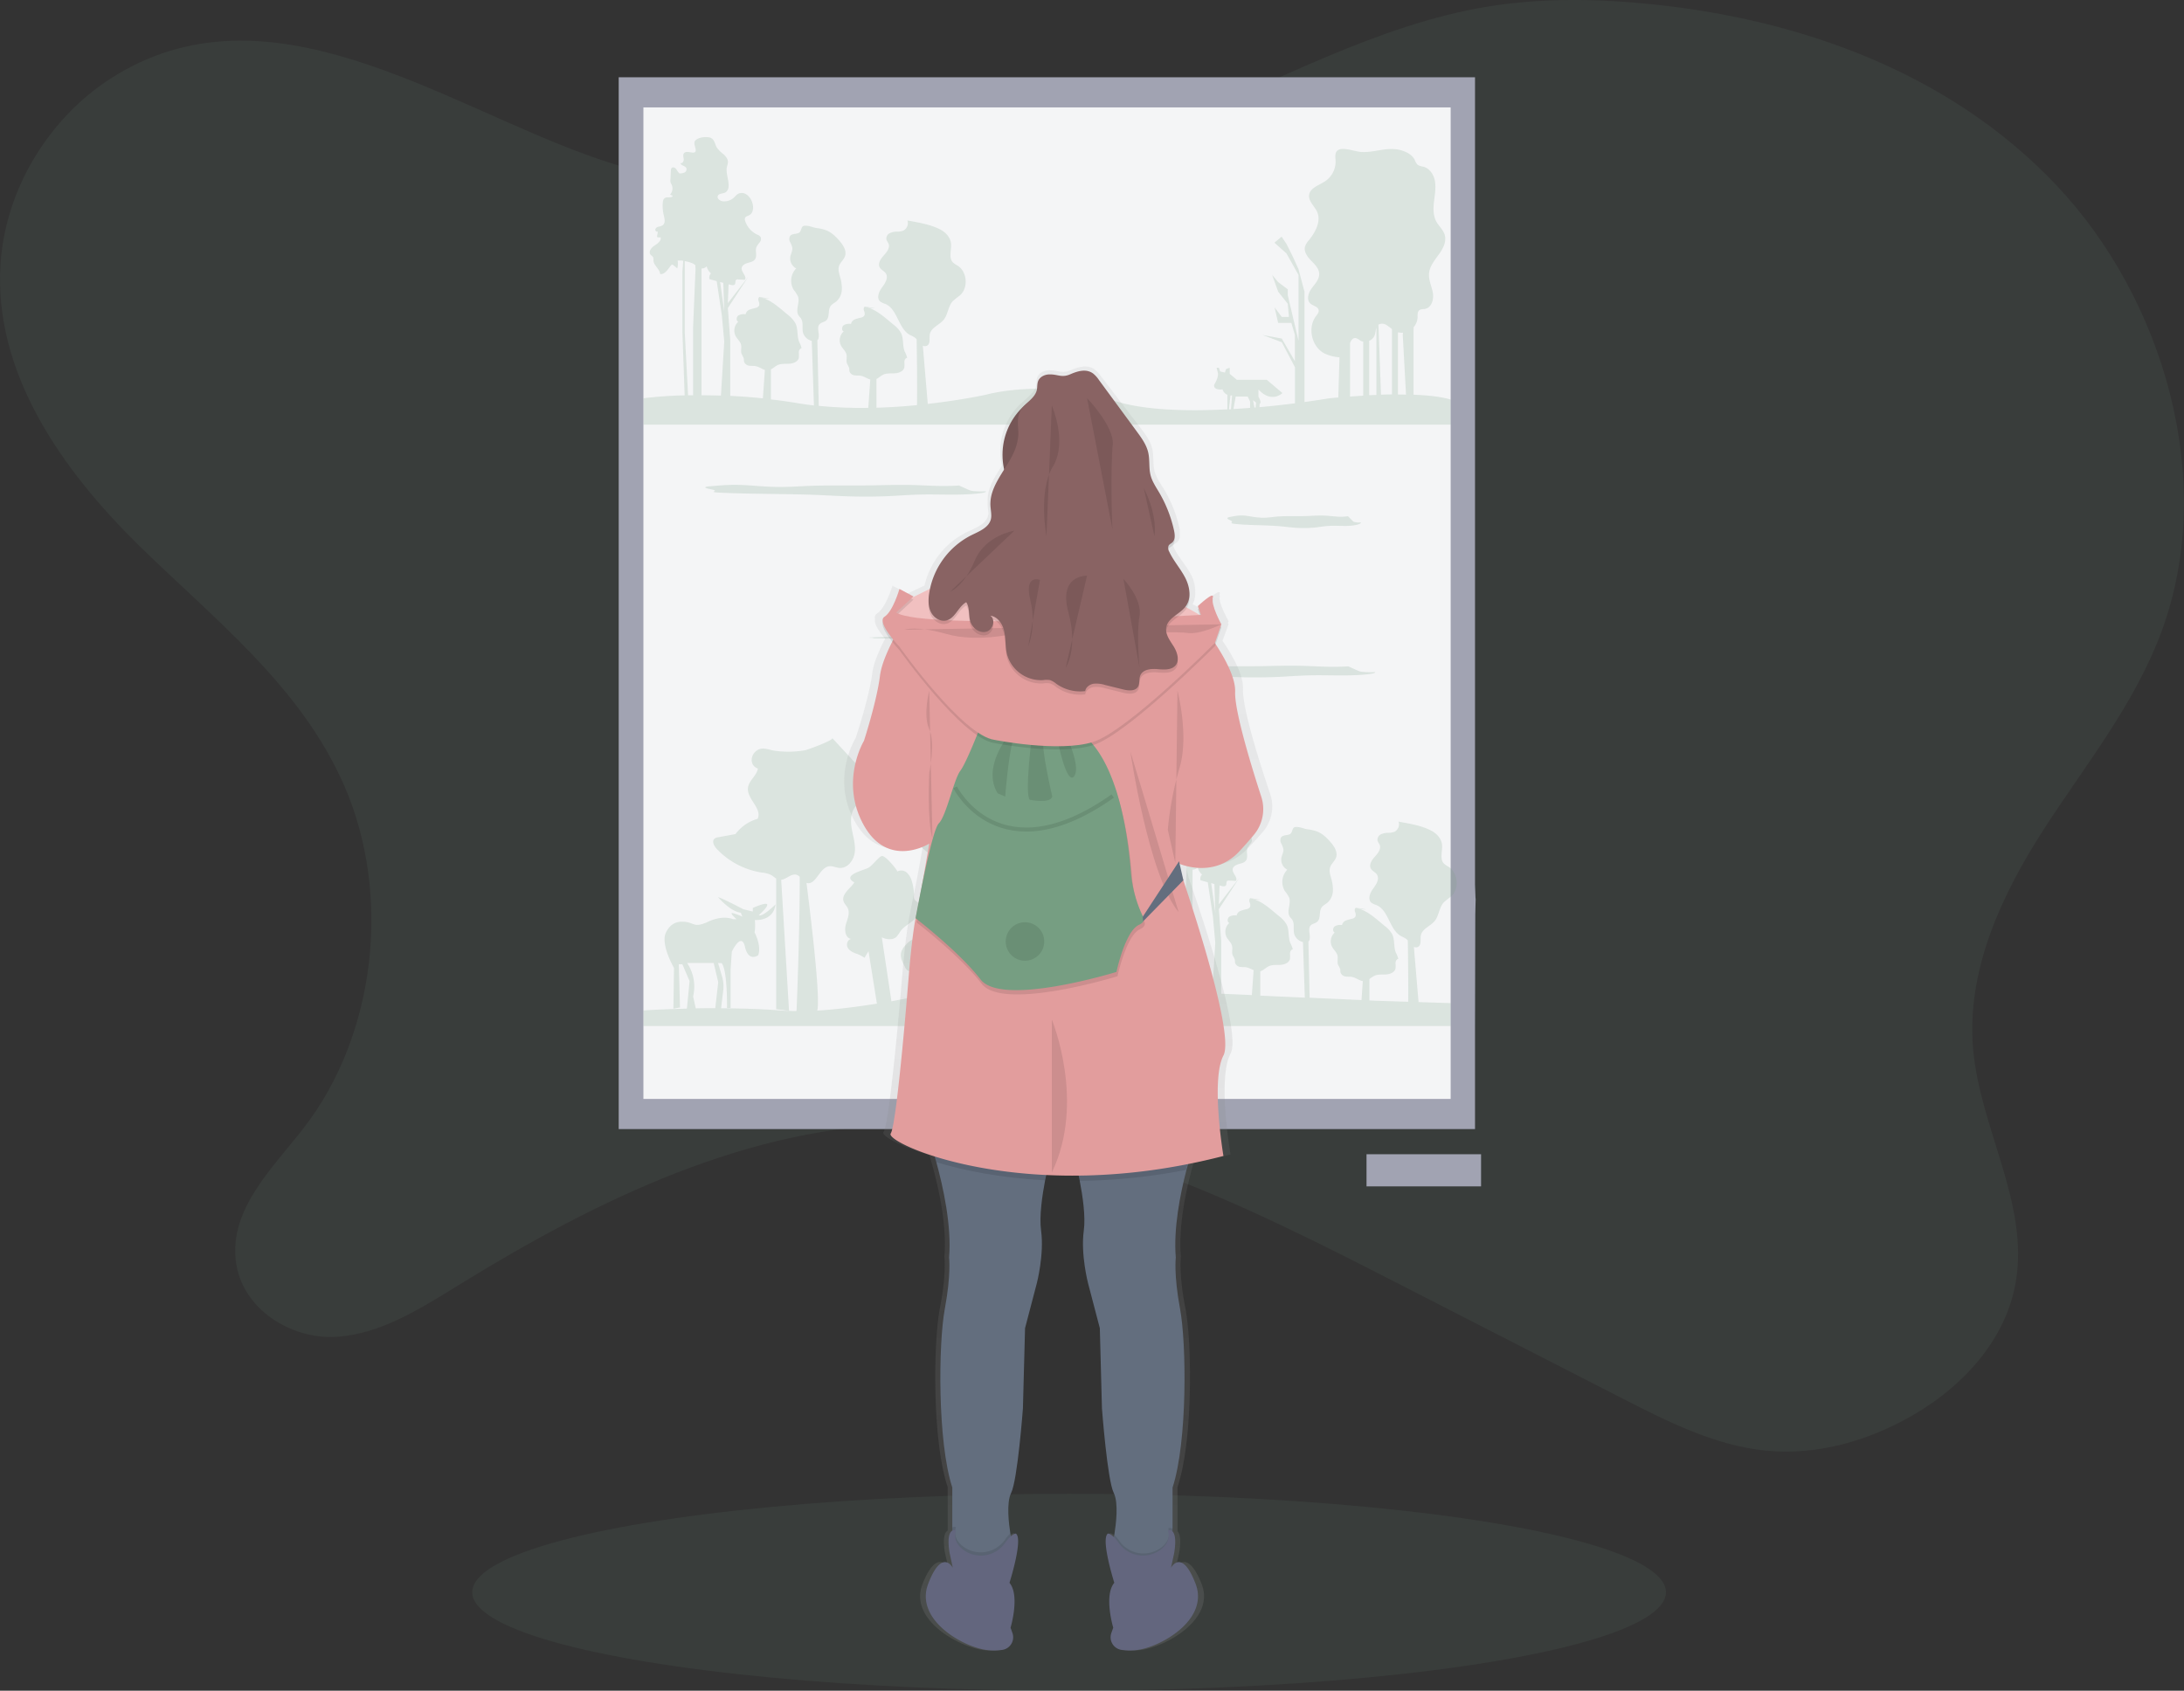 <svg id="efa50409-81c4-4ecf-9396-e4ad4f0a015a" data-name="Layer 1" xmlns="http://www.w3.org/2000/svg" xmlns:xlink="http://www.w3.org/1999/xlink" width="1086.79" height="841.46" viewBox="0 0 1086.79 841.46"><rect x="0" y="0" width="1086.79" height="841.46" fill="#333333" stroke="none"/><defs><linearGradient id="bd82e33e-c7d1-44f3-9b5f-b6a479563597" x1="583.15" y1="850.73" x2="583.15" y2="211.73" gradientUnits="userSpaceOnUse"><stop offset="0" stop-color="gray" stop-opacity="0.25"/><stop offset="0.54" stop-color="gray" stop-opacity="0.12"/><stop offset="1" stop-color="gray" stop-opacity="0.1"/></linearGradient></defs><title>art lover</title><path d="M111.48,68.47C81.72,87.67,59.61,122.2,56.91,160,53,215,88.09,263.76,125.49,300.5S206,370.39,227.8,420.06c23.92,54.61,15.75,124.34-20,170.52-15.38,19.88-36.8,40-33.89,65.92,2.72,24.18,27.35,39.27,49.49,38.14s42.19-13.92,61.52-25.84c69.3-42.75,144.82-79.37,224.28-80.06,85.19-.73,165.65,39.65,242.86,79.21l111,56.89c23.08,11.83,46.75,23.84,72.11,26.39s51.11-4.7,73.63-17.81c24.1-14,46-36.94,50.93-66.42,6.53-39.18-18-76.42-21.32-116.09-3.26-39.25,14.55-76.88,35.28-109s45.23-62.18,58.66-98.73c27.59-75.12.72-165.38-52.34-221.6S952.59,39.07,879.22,31.45c-27.51-2.86-55.36-3.34-82.69,1.17-54.42,9-104.34,37.28-156,58-92.34,37-195.54,49.84-289.12,16.75C276.08,80.77,189.4,18.21,111.48,68.47Z" transform="translate(-56.6 -29.27)" fill="#769E82" opacity="0.1"/><ellipse cx="532" cy="792.46" rx="297" ry="49" fill="#769E82" opacity="0.1"/><path d="M790.59,469.5V67.73H364.47V591.21H790.59V540.64s.13-56.18.13-56.24C791,470,791,484,790.59,469.5Z" transform="translate(-56.6 -29.27)" fill="#a1a3b2"/><rect x="320.17" y="53.46" width="401.7" height="493.48" fill="#f4f5f6"/><g opacity="0.2"><path d="M760,225.73V194.18c0-.63.06-1.33.06-2.09A7.94,7.94,0,0,0,762,187.3c0-1.3-.13-2.86.9-3.66.77-.6,1.87-.46,2.84-.64,3.25-.61,4.44-4.79,3.87-8s-2.19-6.39-1.9-9.69c.32-3.56,2.78-6.49,4.87-9.39s4-6.51,2.88-9.92c-.77-2.46-2.91-4.22-4.14-6.49-1.59-2.94-1.53-6.48-1.15-9.8s1-6.68.52-10-2.58-6.63-5.81-7.48a7.25,7.25,0,0,1-2.82-.92,7,7,0,0,1-1.5-2.5c-1.44-2.84-4.66-4.3-7.78-5-6.46-1.36-12.13,1.4-18.45,1.13-4.83-.21-14.24-5-13.18,3.45a11.83,11.83,0,0,1-5,11c-3.1,2.08-7.7,3.33-8.12,7-.35,3.11,2.69,5.46,4,8.32,2.07,4.67-.82,10-4,14A8.92,8.92,0,0,0,706,152c-.67,2.59,1.2,5.1,3.06,7s4,4,4,6.69-2.16,4.93-3.79,7.15-2.65,5.65-.61,7.49c1.37,1.23,3.88,1.53,4.14,3.35.16,1.09-.67,2-1.34,2.93-4.36,5.79-2.16,15.31,4.29,18.61a21.06,21.06,0,0,0,7.39,1.87l-.58,20c-3.07.27-4.9.47-4.9.47s-4.55.79-11.92,1.79V174.51l-3-11.32-3-6.56-3-6-2.38-3.58-3.58,3,6,5.36,6,10.73v32.78l-5.36-22.65v-3l-4.77-3.58-3-3.58,3,8.34,4.77,6L698,187h-3.58l-3.58-4.77,1.79,7.75h6.56l1.79,6v13.11l-6.56-11.32L684.9,196l9.54,3.58L701,212.06V230c-5.12.65-11.14,1.33-17.69,1.92l.11-1.66c1.19-.6-.6-3.58-.6-3.58v-3.58c6.56,7.15,11.92,1.79,11.92,1.79L687,218.32h-14.9l-3.58-3v-3l-1.79.6-.6,1.79-2.38-.6-.6-1.79H662l.6,2.38c.6,2.38-1.79,6-1.79,6-.6,3,4.17,2.38,4.17,2.38a4.12,4.12,0,0,0,2.38,2.67V233c-19.93,1-41.55.55-56.32-4.29-34.57-11.32-63.77-3-63.77-3s-11.87,2.65-29,4.58l-2.46-29a2.33,2.33,0,0,0,2.08.05c1.85-1,1-3.75,1.43-5.79.68-3.31,4.76-4.53,6.89-7.16s2.17-6.66,4.47-9.2a42.05,42.05,0,0,1,3.57-2.88c4.31-3.8,3.69-11.74-1.14-14.84a12.29,12.29,0,0,1-2.3-1.56c-2.33-2.39-.58-6.37-1-9.68-.39-2.85-2.54-5.21-5.06-6.6C519.83,141,513.55,140,508.15,139a4.14,4.14,0,0,1-2.16,5.09,8,8,0,0,1-2.79.46,8.75,8.75,0,0,0-3.85.77,3,3,0,0,0-1.64,3.27,17.75,17.75,0,0,0,1,1.81c.92,2.08-.78,4.32-2.32,6s-3.12,4.06-2,6c.7,1.22,2.23,1.77,3,2.95,1.42,2.16-.34,4.92-1.89,7s-2.84,5.27-.89,7a8.76,8.76,0,0,0,2.49,1.16c6.24,2.59,6.42,12.33,12.38,15.51a17.87,17.87,0,0,1,2.27,1.19,5.56,5.56,0,0,1,1,.93c.1,6.85.34,24.62.15,32.77-6.26.6-13.08,1.08-20.16,1.28V217.9c1.18-.61,2.21-1.65,3.45-2.2,1.79-.79,3.84-.5,5.8-.64s4.17-1,4.63-2.93a14.48,14.48,0,0,0,0-2.71c0-.91.51-1.93,1.4-2.09a15,15,0,0,0-1.25-3.17c-1.14-2.88-.44-6.27-1.77-9.07a13.58,13.58,0,0,0-3.85-4.28l-2.27-1.9c-2.82-2.36-5.71-4.75-9.13-6.12-.91-.36-1.85-.64-2.78-.92-.64.35-.66,1.3-.45,2a3.5,3.5,0,0,1,.29,2.26,2.41,2.41,0,0,1-1.67,1.19,24.24,24.24,0,0,0-3.07.87,3.15,3.15,0,0,0-2,2.31,5.38,5.38,0,0,0-3.63.62c-1,.75-1.15,2.64,0,3.09a5.93,5.93,0,0,0-1.34,7.09c.82,1.52,2.32,2.69,2.71,4.37.35,1.49-.27,3.13.28,4.57a20,20,0,0,1,1.06,2.15c.16.63,0,1.31.24,1.92a3.07,3.07,0,0,0,2.6,1.78c1.1.16,2.23,0,3.31.28,1.53.34,2.9,1.38,4.37,1.8l-1,14.09a217.25,217.25,0,0,1-24.65-1l-.7-32.68.1-.07a1.78,1.78,0,0,0,.46-.82c.69-2.37-1.11-5.4.63-7.15.85-.85,2.21-.94,3.13-1.71,2-1.63.8-5,2.21-7.13.72-1.08,2-1.64,3-2.48a8.28,8.28,0,0,0,2.66-5.83,19.74,19.74,0,0,0-.93-6.49c-.47-1.68-1-3.46-.49-5.13.57-1.86,2.34-3.16,3-5,1-3-1.28-6.05-3.43-8.4-3.33-3.64-5.86-5-10.65-5.59-1.58-.21-3-.92-4.58-1.1-3-.33-2.59.55-3.54,2.68-.79,1.77-3.87.81-5.09,2.31a3,3,0,0,0-.07,3,11.12,11.12,0,0,1,1.14,2.9c.18,1.5-.69,2.92-1,4.41a5.7,5.7,0,0,0,2.93,5.89,8.74,8.74,0,0,0-1.22,10.68,16.47,16.47,0,0,1,2.15,3.34c1,3-1.49,6.75.29,9.42.33.5.8.91,1.14,1.4,1.34,2,.47,4.65,1,7a5.87,5.87,0,0,0,4.39,4.19l1.08,32.17q-4-.46-8-1.12c-4.58-.76-9.06-1.39-13.41-1.9V213.13c1.18-.61,2.21-1.65,3.45-2.2,1.79-.79,3.84-.5,5.8-.64s4.17-1,4.63-2.93a14.48,14.48,0,0,0,0-2.71c0-.91.51-1.93,1.4-2.09a15,15,0,0,0-1.25-3.17c-1.14-2.88-.44-6.27-1.77-9.07A13.58,13.58,0,0,0,448.7,186l-2.27-1.9c-2.82-2.36-5.71-4.75-9.13-6.12-.91-.36-1.85-.64-2.78-.92-.64.35-.66,1.3-.45,2a3.5,3.5,0,0,1,.29,2.26,2.41,2.41,0,0,1-1.67,1.19,24.24,24.24,0,0,0-3.07.87,3.15,3.15,0,0,0-2,2.31,5.38,5.38,0,0,0-3.63.62c-1,.75-1.15,2.64,0,3.09a5.93,5.93,0,0,0-1.34,7.09c.82,1.52,2.32,2.69,2.71,4.37.35,1.49-.27,3.13.28,4.57a20,20,0,0,1,1.06,2.15c.16.63,0,1.31.24,1.92a3.07,3.07,0,0,0,2.6,1.78c1.1.16,2.23,0,3.31.28,1.53.34,2.9,1.38,4.37,1.8l-1,14.17c-5.69-.59-11.13-1-16.24-1.23V198.65l-1.19-16.09,10.13-15.5-10.13,13.11.36-9.41,1,.27c.74.2,1.69.34,2.14-.29s.05-1.82.74-2.26a1.5,1.5,0,0,1,.91-.14l3.28.18c1.26-1.69-1.77-3.7-1.56-5.8.14-1.39,1.64-2.19,3-2.58s2.88-.69,3.66-1.85c1.17-1.72-.05-4.17.71-6.1a13.06,13.06,0,0,1,1.65-2.37,2.5,2.5,0,0,0,.34-2.71,3.56,3.56,0,0,0-1.6-1.05,11.46,11.46,0,0,1-6-6.78,2.19,2.19,0,0,1-.06-1.61c.36-.73,1.31-.9,2-1.26,2.33-1.18,2.38-4.57,1.32-7a7.42,7.42,0,0,0-2.74-3.43,4.08,4.08,0,0,0-4.23-.15,11.81,11.81,0,0,0-1.74,1.65,7.35,7.35,0,0,1-5.44,2c-1.5-.08-3.31-1.31-2.74-2.71s2.71-1,4-1.87a3.65,3.65,0,0,0,1.36-2.94c.19-3.3-1.54-6.6-.78-9.81a12.37,12.37,0,0,0,.46-2c.11-1.61-1-3-2.2-4.12a14.92,14.92,0,0,1-3.39-3.42c-1-1.84-1.08-4.11-3.36-4.88a9.63,9.63,0,0,0-6,.57c-1.72.85-2,1.73-1.54,3.5.52,1.94,1.31,3.93-2,3.31-1.22-.22-2.75-.5-3.45.52-.55.81-.16,1.89-.06,2.87s-.63,2.26-1.54,1.9c-.05,1.29,2.13,1.3,2.8,2.41a1.78,1.78,0,0,1-.83,2.29,5.16,5.16,0,0,1-2.64.45,15.05,15.05,0,0,1-1.57-2.21c-.58-.7-1.79-1.08-2.33-.35a2,2,0,0,0-.27,1.09l-.24,4.77a3.64,3.64,0,0,0,.06,1.14,6.1,6.1,0,0,0,.51,1.08,4.61,4.61,0,0,1-.74,5.07l1.34.59c-.52,1.26-2.53.39-3.75,1-1,.46-1.19,1.7-1.25,2.77a19.43,19.43,0,0,0,.45,5.55c.45,1.86,1.08,4.24-.49,5.35a6.46,6.46,0,0,1-2.06.7,2.07,2.07,0,0,0-1.6,1.33c-.16.71.75,1.51,1.3,1l-.46,2.78a3.36,3.36,0,0,0,1.83.16c.38,1.8-1.53,3.14-3.07,4.14s-3.11,3-2,4.45c.4.51,1.07.8,1.34,1.39a4.21,4.21,0,0,1,.15,1.58c.13,2.54,3.15,4.2,3.33,6.74,2.39.27,3.84-2.41,5.37-4.27a.93.93,0,0,1,.63-.42,1,1,0,0,1,.59.29l1.92,1.56a9.54,9.54,0,0,0,.21-3.9,17.72,17.72,0,0,1,2.77.12l-.41,5.56v29.8l1.11,31.63a204.69,204.69,0,0,0-20.48,1.44v13.11h401.7V228.15C773.78,226.7,767.16,226,760,225.73ZM417,184.35l-2.06-14.73,1.6.44Zm-19.67,10.13V159.23a17.75,17.75,0,0,1,3.21.84,6.05,6.05,0,0,1,1.72.89c.13.1.25.21.36.32l.07,2.2-1.19,28.61V226l-2.51,0ZM405.68,226V162.9a3.46,3.46,0,0,0,2.59-1.09,6.33,6.33,0,0,0,2.14,3.52,3,3,0,0,0-.78,2.85l3.61,1,2.56,17L417,199.25l-1.65,26.92C412,226.05,408.72,226,405.68,226Zm275.95,3.64-.2,2.42,1-.09-1.62.14-.67-3.69Zm-4.17-3,1.19,2.38v3.25c-2.7.22-5.47.41-8.28.58l1.13-6.21Zm-8.56-.57a4.4,4.4,0,0,0,.81,0l-.57,6.88-1,.06Zm77.69-35a29.88,29.88,0,0,1,2.68,2v32.5c-1.84,0-3.67.07-5.47.13l-1.27-34.82.06-.05A3.74,3.74,0,0,1,746.59,191.1Zm-5.94,5.06c.43-1.17.47-2.58.87-3.73v33.42l-3.58.16V198.87A4.84,4.84,0,0,0,740.65,196.16ZM728.41,200c.49-1.46,1.48-2.7,2.9-2.46a6.52,6.52,0,0,1,2.12,1.17,4.37,4.37,0,0,0,1.54.57v26.92c-2.35.14-4.56.29-6.56.44Zm23.84,25.64v-31a8.13,8.13,0,0,0,2.52.21c-.08.76-.13,1.19-.13,1.19l1.62,29.66C754.93,225.61,753.59,225.6,752.25,225.61Z" transform="translate(-56.6 -29.27)" fill="#769E82"/><path d="M487,181.83l0,0,.15,0Z" transform="translate(-56.6 -29.27)" fill="#769E82"/><path d="M486.78,181.82l.19.06,0,0Z" transform="translate(-56.6 -29.27)" fill="#769E82"/><path d="M492,182.66l-4.85-.78A11.4,11.4,0,0,0,492,182.66Z" transform="translate(-56.6 -29.27)" fill="#769E82"/><path d="M434.33,177l.19.06,0,0Z" transform="translate(-56.6 -29.27)" fill="#769E82"/><path d="M439.55,177.89l-4.85-.78A11.4,11.4,0,0,0,439.55,177.89Z" transform="translate(-56.6 -29.27)" fill="#769E82"/><path d="M434.58,177.06l0,0,.15,0Z" transform="translate(-56.6 -29.27)" fill="#769E82"/></g><g opacity="0.2"><path d="M731.39,481l0,0,.15,0Z" transform="translate(-56.6 -29.27)" fill="#769E82"/><path d="M731.13,481l.19.06,0,0Z" transform="translate(-56.6 -29.27)" fill="#769E82"/><path d="M736.36,481.85l-4.85-.78A11.4,11.4,0,0,0,736.36,481.85Z" transform="translate(-56.6 -29.27)" fill="#769E82"/><path d="M678.69,476.24l.19.06,0,0Z" transform="translate(-56.6 -29.27)" fill="#769E82"/><path d="M678.94,476.25l0,0,.15,0Z" transform="translate(-56.6 -29.27)" fill="#769E82"/><path d="M683.91,477.08l-4.85-.78A11.4,11.4,0,0,0,683.91,477.08Z" transform="translate(-56.6 -29.27)" fill="#769E82"/><path d="M762.23,500.55c1.85-1,1-3.75,1.43-5.79.68-3.31,4.76-4.53,6.89-7.16s2.17-6.66,4.47-9.2a42.05,42.05,0,0,1,3.57-2.88c4.31-3.8,3.69-11.74-1.14-14.84a12.29,12.29,0,0,1-2.3-1.56c-2.33-2.39-.58-6.37-1-9.68-.39-2.85-2.54-5.21-5.06-6.6-4.87-2.69-11.15-3.63-16.54-4.64a4.14,4.14,0,0,1-2.16,5.09,8,8,0,0,1-2.79.46,8.75,8.75,0,0,0-3.85.77,3,3,0,0,0-1.64,3.27,17.75,17.75,0,0,0,1,1.81c.92,2.08-.78,4.32-2.32,6s-3.12,4.06-2,6c.7,1.22,2.23,1.77,3,2.95,1.42,2.16-.34,4.92-1.89,7s-2.84,5.27-.89,7a8.76,8.76,0,0,0,2.49,1.16c6.24,2.59,6.42,12.33,12.38,15.51a17.87,17.87,0,0,1,2.27,1.19,5.56,5.56,0,0,1,1,.93c.09,6.27.3,21.7.19,30.52l-15.73-.51-3.58-.16V516.54a16.85,16.85,0,0,1,2.56-1.66c1.79-.79,3.84-.5,5.8-.64s4.17-1,4.63-2.93a14.48,14.48,0,0,0,0-2.71c0-.91.51-1.93,1.4-2.09a15,15,0,0,0-1.25-3.17c-1.14-2.88-.44-6.27-1.77-9.07A13.58,13.58,0,0,0,745.5,490l-2.27-1.9c-2.82-2.36-5.71-4.75-9.13-6.12-.91-.36-1.85-.64-2.78-.92-.64.35-.66,1.3-.45,2a3.5,3.5,0,0,1,.29,2.26,2.41,2.41,0,0,1-1.67,1.19,24.24,24.24,0,0,0-3.07.87,3.15,3.15,0,0,0-2,2.31,5.38,5.38,0,0,0-3.63.62c-1,.75-1.15,2.64,0,3.09a5.93,5.93,0,0,0-1.34,7.09c.82,1.52,2.32,2.69,2.71,4.37.35,1.49-.27,3.13.28,4.57a20,20,0,0,1,1.06,2.15c.16.63,0,1.31.24,1.92a3.07,3.07,0,0,0,2.6,1.78c1.1.16,2.23,0,3.31.28,1.78.39,3.36,1.74,5.1,2L734.1,527l-25.82-1.16-.6-28,.1-.07a1.78,1.78,0,0,0,.46-.82c.69-2.37-1.11-5.4.63-7.15.85-.85,2.21-.94,3.13-1.71,2-1.63.8-5,2.21-7.13.72-1.08,2-1.64,3-2.48a8.28,8.28,0,0,0,2.66-5.83,19.74,19.74,0,0,0-.93-6.49c-.47-1.68-1-3.46-.49-5.13.57-1.86,2.34-3.16,3-5,1-3-1.28-6.05-3.43-8.4-3.33-3.64-5.86-5-10.65-5.59-1.58-.21-3-.92-4.58-1.1-3-.33-2.59.55-3.54,2.68-.79,1.77-3.87.81-5.09,2.31a3,3,0,0,0-.07,3,11.12,11.12,0,0,1,1.14,2.9c.18,1.5-.69,2.92-1,4.41a5.7,5.7,0,0,0,2.93,5.89A8.74,8.74,0,0,0,696,472.78a16.47,16.47,0,0,1,2.15,3.34c1,3-1.49,6.75.29,9.42.33.5.8.91,1.14,1.4,1.34,2,.47,4.65,1,7a5.87,5.87,0,0,0,4.39,4.19l.93,27.67-22.17-1V512.67c1.59-.43,2.8-1.87,4.35-2.56,1.79-.79,3.84-.5,5.8-.64s4.17-1,4.63-2.93a14.48,14.48,0,0,0,0-2.71c0-.91.51-1.93,1.4-2.09a15,15,0,0,0-1.25-3.17c-1.14-2.88-.44-6.27-1.77-9.07a13.58,13.58,0,0,0-3.85-4.28l-2.27-1.9c-2.82-2.36-5.71-4.75-9.13-6.12-.91-.36-1.85-.64-2.78-.92-.64.35-.66,1.3-.45,2a3.5,3.5,0,0,1,.29,2.26,2.41,2.41,0,0,1-1.67,1.19,24.24,24.24,0,0,0-3.07.87,3.15,3.15,0,0,0-2,2.31,5.38,5.38,0,0,0-3.63.62c-1,.75-1.15,2.64,0,3.09a5.93,5.93,0,0,0-1.34,7.09c.82,1.52,2.32,2.69,2.71,4.37.35,1.49-.27,3.13.28,4.57a20,20,0,0,1,1.06,2.15c.16.63,0,1.31.24,1.92a3.07,3.07,0,0,0,2.6,1.78c1.1.16,2.23,0,3.31.28a16.86,16.86,0,0,1,3.23,1.36l-.88,12.38-15.23-.68v-26l-1.19-16.09,10.13-15.5-10.13,13.11.36-9.41,1,.27c.74.2,1.69.34,2.14-.29s.05-1.82.74-2.26a1.5,1.5,0,0,1,.91-.14l3.28.18c1.26-1.69-1.77-3.7-1.56-5.8.14-1.39,1.64-2.19,3-2.58s2.88-.69,3.66-1.85c1.17-1.72-.05-4.17.71-6.1A13.06,13.06,0,0,1,679,449a2.5,2.5,0,0,0,.34-2.71,3.56,3.56,0,0,0-1.6-1.05,11.46,11.46,0,0,1-6-6.78,2.19,2.19,0,0,1-.06-1.61c.36-.73,1.31-.9,2-1.26,2.33-1.18,2.38-4.57,1.32-7a7.42,7.42,0,0,0-2.74-3.43,4.08,4.08,0,0,0-4.23-.15,11.81,11.81,0,0,0-1.74,1.65,7.35,7.35,0,0,1-5.44,2c-1.5-.08-3.31-1.31-2.74-2.71s2.71-1,4-1.87a3.65,3.65,0,0,0,1.36-2.94c.19-3.3-1.54-6.6-.78-9.81a12.37,12.37,0,0,0,.46-2c.11-1.61-1-3-2.2-4.12a14.92,14.92,0,0,1-3.39-3.42c-1-1.84-1.08-4.11-3.36-4.88a9.63,9.63,0,0,0-6,.57c-1.72.85-2,1.73-1.54,3.5.52,1.94,1.31,3.93-2,3.31-1.22-.22-2.75-.5-3.45.52-.55.81-.16,1.89-.06,2.87s-.63,2.26-1.54,1.9c-.05,1.29,2.13,1.3,2.8,2.41a1.78,1.78,0,0,1-.83,2.29,5.16,5.16,0,0,1-2.64.45,15.05,15.05,0,0,1-1.57-2.21c-.58-.7-1.79-1.08-2.33-.35a2,2,0,0,0-.27,1.09l-.24,4.77a3.63,3.63,0,0,0,.06,1.14,6.1,6.1,0,0,0,.51,1.08,4.61,4.61,0,0,1-.74,5.07l1.34.59c-.52,1.26-2.53.39-3.75,1-1,.46-1.19,1.7-1.25,2.77a19.43,19.43,0,0,0,.45,5.55c.45,1.86,1.08,4.24-.49,5.35a6.46,6.46,0,0,1-2.06.7,2.07,2.07,0,0,0-1.6,1.33c-.16.71.75,1.51,1.3,1l-.46,2.78a3.36,3.36,0,0,0,1.83.16c.38,1.8-1.53,3.14-3.07,4.14s-3.11,3-2,4.45c.4.51,1.07.8,1.34,1.39a4.2,4.2,0,0,1,.15,1.58c.13,2.54,3.15,4.2,3.33,6.74,2.39.27,3.84-2.41,5.37-4.27a.93.93,0,0,1,.63-.42,1,1,0,0,1,.59.29l1.92,1.56a9.54,9.54,0,0,0,.21-3.9,17.72,17.72,0,0,1,2.77.12l-.41,5.56v29.8l1.08,30.88c-15,2.78-50.38,8.34-69.32,2.79A143,143,0,0,0,539,521.92l-8-65.33a8,8,0,0,0,4.06-4c.65-1.26,1.27-2.75,2.62-3.21a5.19,5.19,0,0,1,3,.3,19,19,0,0,0,12.52-.28c7.5-3.17,10.79-11.8,13.3-19.54.84-2.59,1.46-5.94-.7-7.58-1.2-.91-3-1-3.93-2.15a6.31,6.31,0,0,1-.92-3.16,12,12,0,0,0-10.85-9.86c-2.51-6.35-8.48-10.84-14.9-13.16a50.28,50.28,0,0,0-20-2.94c-.69,7.38-13.31,16.32.24,19.62a7.62,7.62,0,0,0-6.76,6,7.45,7.45,0,0,0,4.6,8l-4.81,11.87a10,10,0,0,0-1,3.68c0,2.47,1.77,4.53,3.44,6.35,3.35,3.64,6.84,7.37,11.35,9.39l6.79,66c-1.75.06-2.72.14-2.72.14s-2,.5-5.53,1.28l-1.42-10.35c2.85-4.31,1.65-10.55-2-14.29a7,7,0,0,0-3.8-2.25c-3.22-.5-5.86,2.37-7.84,5l.28-.16a5.26,5.26,0,0,0-1.14,3.18c0,2.12,1,4.1,2,6a4,4,0,0,0,1.7,2c1.53.68,3.68-.61,4.86.59a1.72,1.72,0,0,1,.12.16l1.78,11.39c-4.21.89-9.4,1.93-15.16,3l-4.77-31.82.42.18c2.19.94,5,1.21,6.77-.36a15.36,15.36,0,0,0,2-2.77c1.86-2.6,5-4,7.24-6.23s3.54-6.32,1.16-8.46a5.8,5.8,0,0,1-1.33-1.25,3.54,3.54,0,0,1-.28-1.85,23.41,23.41,0,0,0-1-7,9,9,0,0,0-2.51-4.43,4.14,4.14,0,0,0-4.77-.61c.35-.23-5.63-7.84-7.6-7.69-1.52.12-4.59,4.57-6.65,5.78-2.3,1.35-13.69,3.68-7.15,7.33-1.53,2.71-6.44,5.68-5.37,9.33.38,1.31,1.53,2.25,2.12,3.48,1.25,2.6-.25,5.59-1,8.36s-.06,6.74,2.81,7c-1.72.09-2.63,2.35-2,3.94s2.3,2.53,3.89,3.17a15.7,15.7,0,0,1,4.62,2.25l2-3.31,4.19,26.13c-9.43,1.52-19.82,2.87-29.7,3.47,1.5-5.38-2-37.07-5.35-63.59,4.64,1.53,6.36-7.56,11.25-8.25,1.74-.25,3.43.7,5.18.82,4,.28,7.07-3.73,7.58-7.66s-.78-7.84-1.47-11.74-.66-8.34,2-11.3c4.56.76,8.21-4.63,7.58-9.21s-4-8.26-7.16-11.61L470.73,396.6c1,1-12.31,5.84-13.41,6.05a48.72,48.72,0,0,1-15,.3c-3.23-.41-6.27-2.24-9.24-.06-3.23,2.36-3.46,7.48.66,8.86-.59,3.64-4.31,5.74-4.91,9.39-.91,5.61,7.3,10.58,4.76,15.66a20.83,20.83,0,0,0-11,7.59l-8.46,1.56a3.81,3.81,0,0,0-2,.75c-1.4,1.28-.23,3.59,1.07,5a39.08,39.08,0,0,0,22.32,11.82,13.8,13.8,0,0,1,4.94,1.3c.83.49,1.57,1.19,2.37,1.7v65l6.4.84-3.9-65.2c2.61-.29,5-3.25,7.6-2.52a4,4,0,0,1,1.63,1c0,29.93-1.59,66.81-1.59,66.81h0c-2.9,0-5.69-.1-8.35-.3-9.59-.74-19.75-1-29.2-1.06l1.07-8.88a17.08,17.08,0,0,0-.56-6.83l-2-6.78h1.76c3,3.58,2.68,22.35,2.68,22.35h1.79V511.85l.6-8.94s4.77-10.13,6.56-2.38,6.56,4.17,6.56,4.17c1.79-4.77-1.79-11.32-1.79-11.32a22.72,22.72,0,0,0,.11-6.22c1.84.11,9.27,0,10.32-7.78,0,0-6.56,6.56-8.34,5.36,0,0,4.77-4.17,4.17-5.36s-7.15,1.79-7.15,1.79v1.79l-4.77-1.19s-10.13-5.36-12.52-6c0,0,6,7.15,11.32,7.75l.82,2a26.84,26.84,0,0,0-4.69-1.75c-2.38-.6,1.79,3,1.79,3h-1.79S416.71,484.43,409,488s-6.56,0-13.11,0-8.34,6.56-8.34,6.56C386,500.82,392,511,392,511l-.3,20.28,3.28-.61-.6-21.46h1.79l3.58,8.34-1.34,13.73h0c-12.72.3-21.62.88-21.62.88v7.75h401.7V528.53l-16-.52-2.33-27.52A2.33,2.33,0,0,0,762.23,500.55Zm-360.72,24.7.2-1.09a21.11,21.11,0,0,0-3.18-15.6h13.23L414,518.1l-1.47,12.95c-3.37,0-6.63,0-9.71.09h0Zm259.85-41.72-2.06-14.73,1.6.44ZM652.63,461a6.33,6.33,0,0,0,2.14,3.52,3,3,0,0,0-.78,2.85l3.61,1,2.56,17,1.19,13.11-1.55,25.24-9.78-.44V462.08A3.46,3.46,0,0,0,652.63,461Zm-10.94,32.67V458.42a17.75,17.75,0,0,1,3.21.84,6.05,6.05,0,0,1,1.72.89c.13.1.25.21.36.32l.07,2.2-1.19,28.61v32.44l-2.56.5Z" transform="translate(-56.6 -29.27)" fill="#769E82"/></g><path d="M430.63,270.93c4.39.32,8.91.71,14.49.7,5,0,9.15-.34,13.73-.52,9.37-.37,20.19-.12,30.28-.26,6.5-.09,12.94-.34,19.41-.24,4.43.07,8.35.3,12.59.44a122.29,122.29,0,0,0,12.71-.13l4.83,2.17a6.91,6.91,0,0,0,2.44.58,41.87,41.87,0,0,0,6.06.11c.82.78-5.9,1.55-14.27,1.65-5.63.07-11.36-.14-17-.05-6.43.1-11.41.56-17.32.82-5.37.23-11.6.29-17.37.16-6.6-.15-12.3-.52-18.55-.77-15.1-.59-33-.4-47.47-1.11-1.18-.06-2.39-.13-3-.24-1.13-.19-.1-.43.14-.64.45-.41-2-.79-3.58-1.18s-2.07-.89,1.34-1.15C417.64,270.68,420.8,270.22,430.63,270.93Z" transform="translate(-56.6 -29.27)" fill="#769E82" opacity="0.2"/><path d="M624.32,360.92c4.39.32,8.91.71,14.49.7,5,0,9.15-.34,13.73-.52,9.37-.37,20.19-.12,30.28-.26,6.5-.09,12.94-.34,19.41-.24,4.43.07,8.35.3,12.59.44a122.29,122.29,0,0,0,12.71-.13l4.83,2.17a6.91,6.91,0,0,0,2.44.58,41.87,41.87,0,0,0,6.06.11c.82.78-5.9,1.55-14.27,1.65-5.63.07-11.36-.14-17-.05-6.43.1-11.41.56-17.32.82-5.37.23-11.6.29-17.37.16-6.6-.15-12.3-.52-18.55-.77-15.1-.59-33-.4-47.47-1.11-1.18-.06-2.39-.13-3-.24-1.13-.19-.1-.43.14-.64.45-.41-2-.79-3.58-1.18s-2.07-.89,1.34-1.15C611.33,360.67,614.5,360.22,624.32,360.92Z" transform="translate(-56.6 -29.27)" fill="#769E82" opacity="0.2"/><path d="M678.36,286.2a39.42,39.42,0,0,0,6.89.75c2.37,0,4.35-.36,6.53-.55,4.45-.4,9.6-.13,14.39-.28,3.09-.09,6.15-.36,9.22-.25,2.11.08,4,.32,6,.47a26,26,0,0,0,6-.14l2.3,2.31a2.07,2.07,0,0,0,1.16.62,8.92,8.92,0,0,0,2.88.12c.39.83-2.8,1.66-6.78,1.76-2.68.07-5.4-.15-8.06-.05-3.06.11-5.42.6-8.23.88a58.22,58.22,0,0,1-8.25.17c-3.14-.16-5.84-.56-8.82-.82-7.18-.63-15.69-.42-22.56-1.19a7.13,7.13,0,0,1-1.44-.25c-.53-.21,0-.46.06-.69.21-.44-.95-.85-1.7-1.26s-1-.95.64-1.23C672.19,285.93,673.69,285.44,678.36,286.2Z" transform="translate(-56.6 -29.27)" fill="#769E82" opacity="0.2"/><path d="M500.16,346.36c2.09,0,4.24.11,6.89.11,2.37,0,4.35-.05,6.53-.08,4.45-.06,9.6,0,14.39,0,3.09,0,6.15-.05,9.22,0,2.11,0,4,0,6,.07s4.51,0,6,0l2.3.33a9.32,9.32,0,0,0,1.16.09c.7,0,2,0,2.88,0,.39.12-2.8.24-6.78.25-2.68,0-5.4,0-8.06,0-3.06,0-5.42.09-8.23.13-2.55,0-5.51,0-8.25,0-3.14,0-5.84-.08-8.82-.12-7.18-.09-15.69-.06-22.56-.17l-1.44,0c-.53,0,0-.07.06-.1a7.61,7.61,0,0,0-1.7-.18c-.76-.06-1-.14.64-.18C494,346.33,495.49,346.26,500.16,346.36Z" transform="translate(-56.6 -29.27)" fill="#769E82" opacity="0.2"/><path d="M588.51,264.71c1.09,0,2.22.11,3.61.11s2.28-.05,3.42-.08c2.33-.06,5,0,7.54,0,1.62,0,3.22-.05,4.83,0,1.1,0,2.08,0,3.14.07s2.37,0,3.16,0l1.2.33a2.64,2.64,0,0,0,.61.09c.37,0,1.06,0,1.51,0,.2.12-1.47.24-3.56.25-1.4,0-2.83,0-4.22,0-1.6,0-2.84.09-4.31.13s-2.89,0-4.33,0c-1.64,0-3.06-.08-4.62-.12-3.76-.09-8.22-.06-11.83-.17l-.75,0c-.28,0,0-.07,0-.1s-.5-.12-.89-.18-.52-.14.33-.18A42.46,42.46,0,0,1,588.51,264.71Z" transform="translate(-56.6 -29.27)" fill="#769E82" opacity="0.2"/><path d="M688.66,424.4c-4.94-14.6-13.93-42.64-13.53-52.35.28-6.72-4.93-16.14-10.18-23.85l3-8.2-.35-.63.35-1s-4-6.93-4.52-11.31a3.53,3.53,0,0,1,.08-.44c.17-.56.11-.85-.11-1a3.6,3.6,0,0,1,.11-.65c1.11-3.74-7.78,4.27-7.78,4.27l.43,1.22-.43.38,1,2.72c-1.94-1.08-4.19-2.31-6.66-3.61a10.63,10.63,0,0,0,1.27-6,17.38,17.38,0,0,0-2.25-9c-2.42-4.49-6.06-8.32-8.25-12.92a6.75,6.75,0,0,1-.43-1.11,1.77,1.77,0,0,1,.16-.32c.41-.66,1.22-1,1.82-1.48a4.72,4.72,0,0,0,1.27-4.24,10.68,10.68,0,0,0-.3-3.43,63.14,63.14,0,0,0-7.7-18.91c-1.71-2.8-3.67-5.54-4.5-8.68-1-3.64-.33-7.52-1.18-11.18-.92-4-3.48-7.37-6-10.64l-19.68-25.73a14,14,0,0,0-3.15-3.3c-3.7-2.49-8.21-1-11.94.57-4.34,1.8-6.3-.18-10.8,0-2.31.1-4.73,1.25-5.57,3.32-.57,1.4-.35,3-.68,4.46-.73,3.24-3.84,5.23-6.31,7.65a32.48,32.48,0,0,0-11.52,24.7,32,32,0,0,0,.86,7.34c-3.74,5.74-7.45,11.43-7.12,18a16,16,0,0,0,0,1.86c.08,1.26.32,2.53.41,3.78a6.94,6.94,0,0,1-.2,1.27c-1.13,4.18-6.05,6-10.09,7.92a39.57,39.57,0,0,0-21.55,26.8c-3.41,1.61-6.58,3.12-9.27,4.44l.67-.59-7.35-3.74s-3.33,11.22-7.78,13.89a2.29,2.29,0,0,0-.87,2.71c-.69,2.29,2.32,6.57,5,9.77-3,5.81-5.69,12-6.33,16.89-1.67,12.82-8.34,32.58-8.34,32.58s-12.78,20.29,0,42.19,33.9,9.08,33.9,9.08-1.75,10.07-3.6,20c-2,9.37-3.5,17.29-3.5,17.29h0c-2,10.16-3.47,27.92-3.47,27.92s-6.11,74.77-9.45,79.58c-1.17,1.69,7.12,6.73,22.81,11.46q.41,1.35.85,2.84c3.55,12.27,8,31.63,6.63,47.65,0,0,1.11,8.55-2.22,25.64s-3.89,66.22,3.89,89.19v21.54c-1.35.76-2.68,3.28-1.39,11l1.67,7.48s-5.56-10.15-12.78,8,18.9,32,31.12,33.11a30.63,30.63,0,0,0,7.56-.16A6.36,6.36,0,0,0,559.4,842l-1-2.62s5-16-.56-22.43c0,0,7.23-21.9,3.33-24.57,0,0-.91-.12-2.65,1.37-.07-.36-.15-.82-.24-1.39-.77-4.59-2.19-15.31.39-20.27,3.33-6.41,6.11-42.19,6.11-42.19l1.11-40.06L572,667.39s3.89-14.42,2.22-26.17c-1-7.18.66-18,2.12-25.24.19-.94.37-1.82.55-2.63,5.35.25,10.91.36,16.68.3.18.83.36,1.72.55,2.67h.28c1.44,7.28,3.05,17.83,2.05,24.9-1.67,11.75,2.22,26.17,2.22,26.17l6.11,22.43,1.11,40.06s2.78,35.78,6.11,42.19c2.62,5,1.12,16,.36,20.49l-.08.46c-.09.5-.16.88-.21,1.13-2.05-1.93-3.12-1.79-3.12-1.79-3.89,2.67,3.33,24.57,3.33,24.57-5.56,6.41-.56,22.43-.56,22.43l-1,2.62a6.36,6.36,0,0,0,5.09,8.44,30.63,30.63,0,0,0,7.56.16c12.23-1.07,38.35-15,31.12-33.11s-12.78-8-12.78-8l1.67-7.48c1.11-6.68.28-9.48-.83-10.61v-22c7.78-23,7.23-72.1,3.89-89.19s-2.22-25.64-2.22-25.64c-1.25-14.42,2.25-31.54,5.55-43.76.27-1,.55-2,.81-2.93q9-1.72,18.37-4s-6.67-37.92,0-50.2c5.35-9.85-13.24-65.69-20.82-87.45h0L646.25,458c4.19,1.56,19.26,6,31.1-6.33,3.2-3.32,5.69-6.07,7.63-8.34A19.39,19.39,0,0,0,688.66,424.4Zm-43.44,33.38-.1-.28.22.1Z" transform="translate(-56.6 -29.27)" fill="url(#bd82e33e-c7d1-44f3-9b5f-b6a479563597)"/><path d="M576.67,616.69c-1.4,7.27-3,18-2,25.16,1.6,11.71-2.13,26.09-2.13,26.09l-5.86,22.36-1.06,39.93s-2.66,35.67-5.86,42.06c-2.48,4.95-1.12,15.64-.38,20.21.21,1.34.38,2.15.38,2.15-4.26,31.94-29.28,2.13-29.28,2.13V769.62c-7.45-22.89-6.92-71.87-3.73-88.91s2.13-25.55,2.13-25.55c1.33-16-3-35.27-6.35-47.5-2-7.34-3.76-12.13-3.76-12.13l59.63,13.31S577.56,612.07,576.67,616.69Z" transform="translate(-56.6 -29.27)" fill="#636e7e"/><path d="M559.73,794.64c-4.26,31.94-29.28,2.13-29.28,2.13v-7.28a2.28,2.28,0,0,1,1.86-.17c-1.25,4.1.48,7.18,3.35,9.47a14.69,14.69,0,0,0,21-3.19,20.64,20.64,0,0,1,2.65-3.11C559.56,793.83,559.73,794.64,559.73,794.64Z" transform="translate(-56.6 -29.27)" opacity="0.1"/><path d="M640.12,789.67v7.1s-25,29.81-29.28-2.13c0,0,.14-.72.35-1.93a21.89,21.89,0,0,1,2.41,2.89,14.69,14.69,0,0,0,21,3.19c2.86-2.29,4.59-5.37,3.35-9.47A2.27,2.27,0,0,1,640.12,789.67Z" transform="translate(-56.6 -29.27)" opacity="0.1"/><path d="M532.31,790.92s-5.32-2.13-3.19,11.18l1.6,7.45s-5.32-10.12-12.24,8,18.1,31.94,29.81,33a28.21,28.21,0,0,0,7.24-.16A6.35,6.35,0,0,0,560.4,842l-.93-2.61s4.79-16-.53-22.36c0,0,6.92-21.83,3.19-24.49,0,0-1.87-.27-5.42,4.69a14.69,14.69,0,0,1-21,3.19C532.8,798.1,531.06,795,532.31,790.92Z" transform="translate(-56.6 -29.27)" fill="#63667e"/><path d="M647,611.54c-3.16,12.18-6.51,29.25-5.31,43.62,0,0-1.06,8.52,2.13,25.55s3.73,66-3.73,88.91v27.15s-25,29.81-29.28-2.13c0,0,.11-.54.27-1.47l.08-.46c.72-4.45,2.17-15.4-.35-20.43-3.19-6.39-5.86-42.06-5.86-42.06l-1.06-39.93-5.86-22.36s-3.73-14.37-2.13-26.09c1-7-.59-17.56-2-24.82-.92-4.81-1.76-8.19-1.76-8.19l59.63-13.31S649.49,602.06,647,611.54Z" transform="translate(-56.6 -29.27)" fill="#636e7e"/><path d="M640.12,790.2v6.57s-25,29.81-29.28-2.13c0,0,.11-.54.27-1.47a21.78,21.78,0,0,1,2.49,3,14.69,14.69,0,0,0,21,3.19c2.86-2.29,4.59-5.37,3.35-9.47A2.27,2.27,0,0,1,640.12,790.2Z" transform="translate(-56.6 -29.27)" opacity="0.1"/><path d="M637.72,790.92s5.32-2.13,3.19,11.18l-1.6,7.45s5.32-10.12,12.24,8-18.1,31.94-29.81,33a28.21,28.21,0,0,1-7.24-.16,6.35,6.35,0,0,1-4.87-8.41l.93-2.61s-4.79-16,.53-22.36c0,0-6.92-21.83-3.19-24.49,0,0,1.87-.27,5.42,4.69a14.69,14.69,0,0,0,21,3.19C637.23,798.1,639,795,637.72,790.92Z" transform="translate(-56.6 -29.27)" fill="#63667e"/><path d="M518.74,595.54l59.63,13.31s-.8,3.22-1.69,7.85c-22.51-1.15-41-5-54.17-9C520.46,600.33,518.74,595.54,518.74,595.54Z" transform="translate(-56.6 -29.27)" opacity="0.1"/><path d="M651.56,595.54s-2.34,6.52-4.8,16A295.4,295.4,0,0,1,593.7,617c-.92-4.81-1.76-8.19-1.76-8.19Z" transform="translate(-56.6 -29.27)" opacity="0.1"/><path d="M511,330.95s-14.91,21.83-16.5,34.6-8,32.47-8,32.47-12.24,20.23,0,42.06S519,449.14,519,449.14s-4.26,25.55-6.39,35.14-3.73,29.81-3.73,29.81-5.86,74.53-9.05,79.32,67.08,36.73,165.57,11.18c0,0-6.39-37.8,0-50s-22.89-95.83-22.89-95.83,17.57,8.52,30.88-5.86c3.06-3.31,5.45-6.05,7.31-8.32a19.94,19.94,0,0,0,3.52-18.82c-4.73-14.55-13.35-42.51-13-52.18.53-13.31-19.7-37.27-19.7-37.27Z" transform="translate(-56.6 -29.27)" fill="#e29d9d"/><path d="M583.69,311.7a69,69,0,0,0-50,3.72c-14.12,6.73-29.27,14.14-31.21,15.8-3.73,3.19,0,5.86,0,5.86l42.06,4.79h83.58l31.94-2.66s-29.28-18.63-44.19-19.7C608.81,319,595.61,315.37,583.69,311.7Z" transform="translate(-56.6 -29.27)" fill="#f1c0c0"/><path d="M641.45,458.72l-3.73-16.5a160.81,160.81,0,0,1,5.86-30.88c4.79-16-1.06-38.33-1.06-38.33" transform="translate(-56.6 -29.27)" opacity="0.1"/><path d="M519,373s-3.19,12.24,0,19.17S519,414,519,414s-1.06,24.49,1.6,32.47" transform="translate(-56.6 -29.27)" opacity="0.1"/><path d="M545.09,392.7s-6.92,18.1-10.12,22.36-6.92,22.36-10.65,26.09-11.59,47.24-11.59,47.24,21.7,16.65,32.35,30.49,67.61-3.73,67.61-3.73,4.26-20.23,11.18-23.42c2.49-1.15,2.77-2.57,2.12-3.93a61.94,61.94,0,0,1-6.07-22.07c-1.61-20.26-6.61-52.71-22.13-67.17Z" transform="translate(-56.6 -29.27)" opacity="0.1"/><path d="M544.56,390.58s-6.92,18.1-10.12,22.36-6.92,22.36-10.65,26.09-11.59,47.24-11.59,47.24,21.7,16.65,32.35,30.49S612.17,513,612.17,513s4.26-20.23,11.18-23.42c2.49-1.15,2.77-2.57,2.12-3.93a61.94,61.94,0,0,1-6.07-22.07c-1.61-20.26-6.61-52.71-22.13-67.17Z" transform="translate(-56.6 -29.27)" fill="#769E82"/><circle cx="510.04" cy="468.58" r="9.58" opacity="0.1"/><path d="M558.4,395.37s-13.31,16-5.32,28.75l3.73,1.6s2.13-27.68,4.79-29.28Z" transform="translate(-56.6 -29.27)" opacity="0.1"/><path d="M570.11,395.37s-3.73,29.28-1.06,31.94c0,0,10.12,2.13,11.18-1.6,0,0-5.86-25-4.26-28.22Z" transform="translate(-56.6 -29.27)" opacity="0.1"/><path d="M582.89,397.76s4.26,21.83,8,18.1-2.66-18.1-2.66-18.1Z" transform="translate(-56.6 -29.27)" opacity="0.1"/><path d="M551.48,399.09s31.94,6.39,49,1.06,60.7-49.35,60.7-49.35l3.19-9.22S659,332,660.08,328.29s-7.45,4.26-7.45,4.26l1.47,4.36s-137.76,7.88-151.6-1.17l8.64-8-7-3.73s-3.19,11.18-7.45,13.84,7.45,14.91,7.45,14.91S535.51,397,551.48,399.09Z" transform="translate(-56.6 -29.27)" opacity="0.1"/><path d="M551.48,397.5s31.94,6.39,49,1.06,60.7-49.35,60.7-49.35l3.19-9.22s-5.32-9.58-4.26-13.31-7.45,4.26-7.45,4.26l1.47,4.36s-137.76,7.88-151.6-1.17l8.64-8-7-3.73s-3.19,11.18-7.45,13.84,7.45,14.91,7.45,14.91S535.51,395.37,551.48,397.5Z" transform="translate(-56.6 -29.27)" fill="#e29d9d"/><path d="M506.76,342.66s5.86-2.13,20.76,2.13,33,0,33,0,80.39-1.6,86.78-.53,17-4.26,17-4.26" transform="translate(-56.6 -29.27)" opacity="0.1"/><path d="M619.09,403.35s9.05,61.75,24,79.86C643,483.21,623.88,418.79,619.09,403.35Z" transform="translate(-56.6 -29.27)" opacity="0.1"/><circle cx="531.87" cy="226.35" r="33.01" fill="#765656"/><path d="M578.53,217.22c-2.21.1-4.53,1.25-5.34,3.31-.55,1.4-.33,3-.65,4.44-1,4.39-6.12,6.49-8.22,10.46s-.8,8.48-1.11,12.8c-.88,12.52-14.55,21.93-13.73,34.46.14,2.22.75,4.48.19,6.63-1.08,4.17-5.8,6-9.66,7.9a39.1,39.1,0,0,0-21.11,29.42c-.4,3-.41,6.29,1,9s4.52,4.79,7.51,4.1c4.46-1,6-6.87,10-9.12,1.81,2.72,1.1,6.37,2,9.51,1,3.33,4.52,6.05,7.9,5.21s4.94-6,2.09-8c3.72.45,6.17,4.24,6.95,7.91s.43,7.51,1.3,11.16a17.61,17.61,0,0,0,18,13,10.07,10.07,0,0,1,3.5,0,9.63,9.63,0,0,1,3,1.76,20.39,20.39,0,0,0,14.47,3.7c.28-1.94,2.17-3.32,4.1-3.66a14.15,14.15,0,0,1,5.8.61l8.9,2.21c2.59.64,5.93,1,7.39-1.21,1.08-1.66.47-3.92,1.23-5.75,1.24-3,5.29-3.42,8.53-3.13s7.1.55,9.11-2,.66-6.66-1.19-9.54-4.17-6-3.52-9.37c.91-4.74,6.85-6.47,9.68-10.37,3-4.08,2-9.87-.34-14.35s-5.8-8.3-7.91-12.88a3.3,3.3,0,0,1-.26-3c.4-.65,1.17-1,1.74-1.47,1.61-1.42,1.39-4,.93-6.05A64.41,64.41,0,0,0,633.36,276c-1.64-2.79-3.51-5.52-4.31-8.65-.92-3.63-.32-7.49-1.13-11.15-.88-4-3.34-7.35-5.73-10.61l-18.85-25.65a13.78,13.78,0,0,0-3-3.29c-3.55-2.48-7.86-1-11.43.56C584.72,219,582.85,217,578.53,217.22Z" transform="translate(-56.6 -29.27)" opacity="0.1"/><path d="M578.53,215.62c-2.21.1-4.53,1.25-5.34,3.31-.55,1.4-.33,3-.65,4.44-1,4.39-6.12,6.49-8.22,10.46s-.8,8.48-1.11,12.8c-.88,12.52-14.55,21.93-13.73,34.46.14,2.22.75,4.48.19,6.63-1.08,4.17-5.8,6-9.66,7.9A39.1,39.1,0,0,0,518.9,325c-.4,3-.41,6.29,1,9s4.52,4.79,7.51,4.1c4.46-1,6-6.87,10-9.12,1.81,2.72,1.1,6.37,2,9.51,1,3.33,4.52,6.05,7.9,5.21s4.94-6,2.09-8c3.72.45,6.17,4.24,6.95,7.91s.43,7.51,1.3,11.16a17.61,17.61,0,0,0,18,13,10.07,10.07,0,0,1,3.5,0,9.63,9.63,0,0,1,3,1.76,20.39,20.39,0,0,0,14.47,3.7c.28-1.94,2.17-3.32,4.1-3.66a14.15,14.15,0,0,1,5.8.61l8.9,2.21c2.59.64,5.93,1,7.39-1.21,1.08-1.66.47-3.92,1.23-5.75,1.24-3,5.29-3.42,8.53-3.13s7.1.55,9.11-2,.66-6.66-1.19-9.54-4.17-6-3.52-9.37c.91-4.74,6.85-6.47,9.68-10.37,3-4.08,2-9.87-.34-14.35s-5.8-8.3-7.91-12.88a3.3,3.3,0,0,1-.26-3c.4-.65,1.17-1,1.74-1.47,1.61-1.42,1.39-4,.93-6.05a64.41,64.41,0,0,0-7.37-18.85c-1.64-2.79-3.51-5.52-4.31-8.65-.92-3.63-.32-7.49-1.13-11.15-.88-4-3.34-7.35-5.73-10.61l-18.85-25.65a13.78,13.78,0,0,0-3-3.29c-3.55-2.48-7.86-1-11.43.56C584.72,217.41,582.85,215.43,578.53,215.62Z" transform="translate(-56.6 -29.27)" fill="#896363"/><path d="M561.33,293.42s-14.37,2.13-19.7,14.91-12.24,15.44-12.24,15.44" transform="translate(-56.6 -29.27)" opacity="0.1"/><path d="M580,231.13s8,18.1.53,30.35-3.19,34.6-3.19,34.6" transform="translate(-56.6 -29.27)" opacity="0.1"/><path d="M574.1,317.91s-8-3.19-4.79,10.12-1.06,22.89-1.06,22.89" transform="translate(-56.6 -29.27)" opacity="0.1"/><path d="M597.53,315.78s-14.37-.54-9.32,18.1-1.33,27.69-1.33,27.69" transform="translate(-56.6 -29.27)" opacity="0.1"/><path d="M597.53,227.4s13.84,14.37,12.78,23.42-.53,41,0,42.59" transform="translate(-56.6 -29.27)" opacity="0.1"/><path d="M615.63,317.37s9.58,10.12,8,18.63,0,25.55,0,25.55" transform="translate(-56.6 -29.27)" opacity="0.1"/><path d="M625.74,272.12s6.92,12.78,5.32,24" transform="translate(-56.6 -29.27)" opacity="0.1"/><path d="M531.89,421.13s22,44.24,78.42,4.32" transform="translate(-56.6 -29.27)" fill="none" stroke="#000" stroke-miterlimit="10" stroke-width="2" opacity="0.1"/><path d="M625.74,485.6" transform="translate(-56.6 -29.27)" fill="none" stroke="#000" stroke-miterlimit="10" stroke-width="2"/><polyline points="568.61 456.33 586.71 428.65 588.86 438.11 568.86 458.53" fill="#636e7e"/><path d="M580,536.71s17,41,0,76.11" transform="translate(-56.6 -29.27)" opacity="0.1"/><rect x="680" y="574.46" width="57" height="16" fill="#a1a3b2"/></svg>